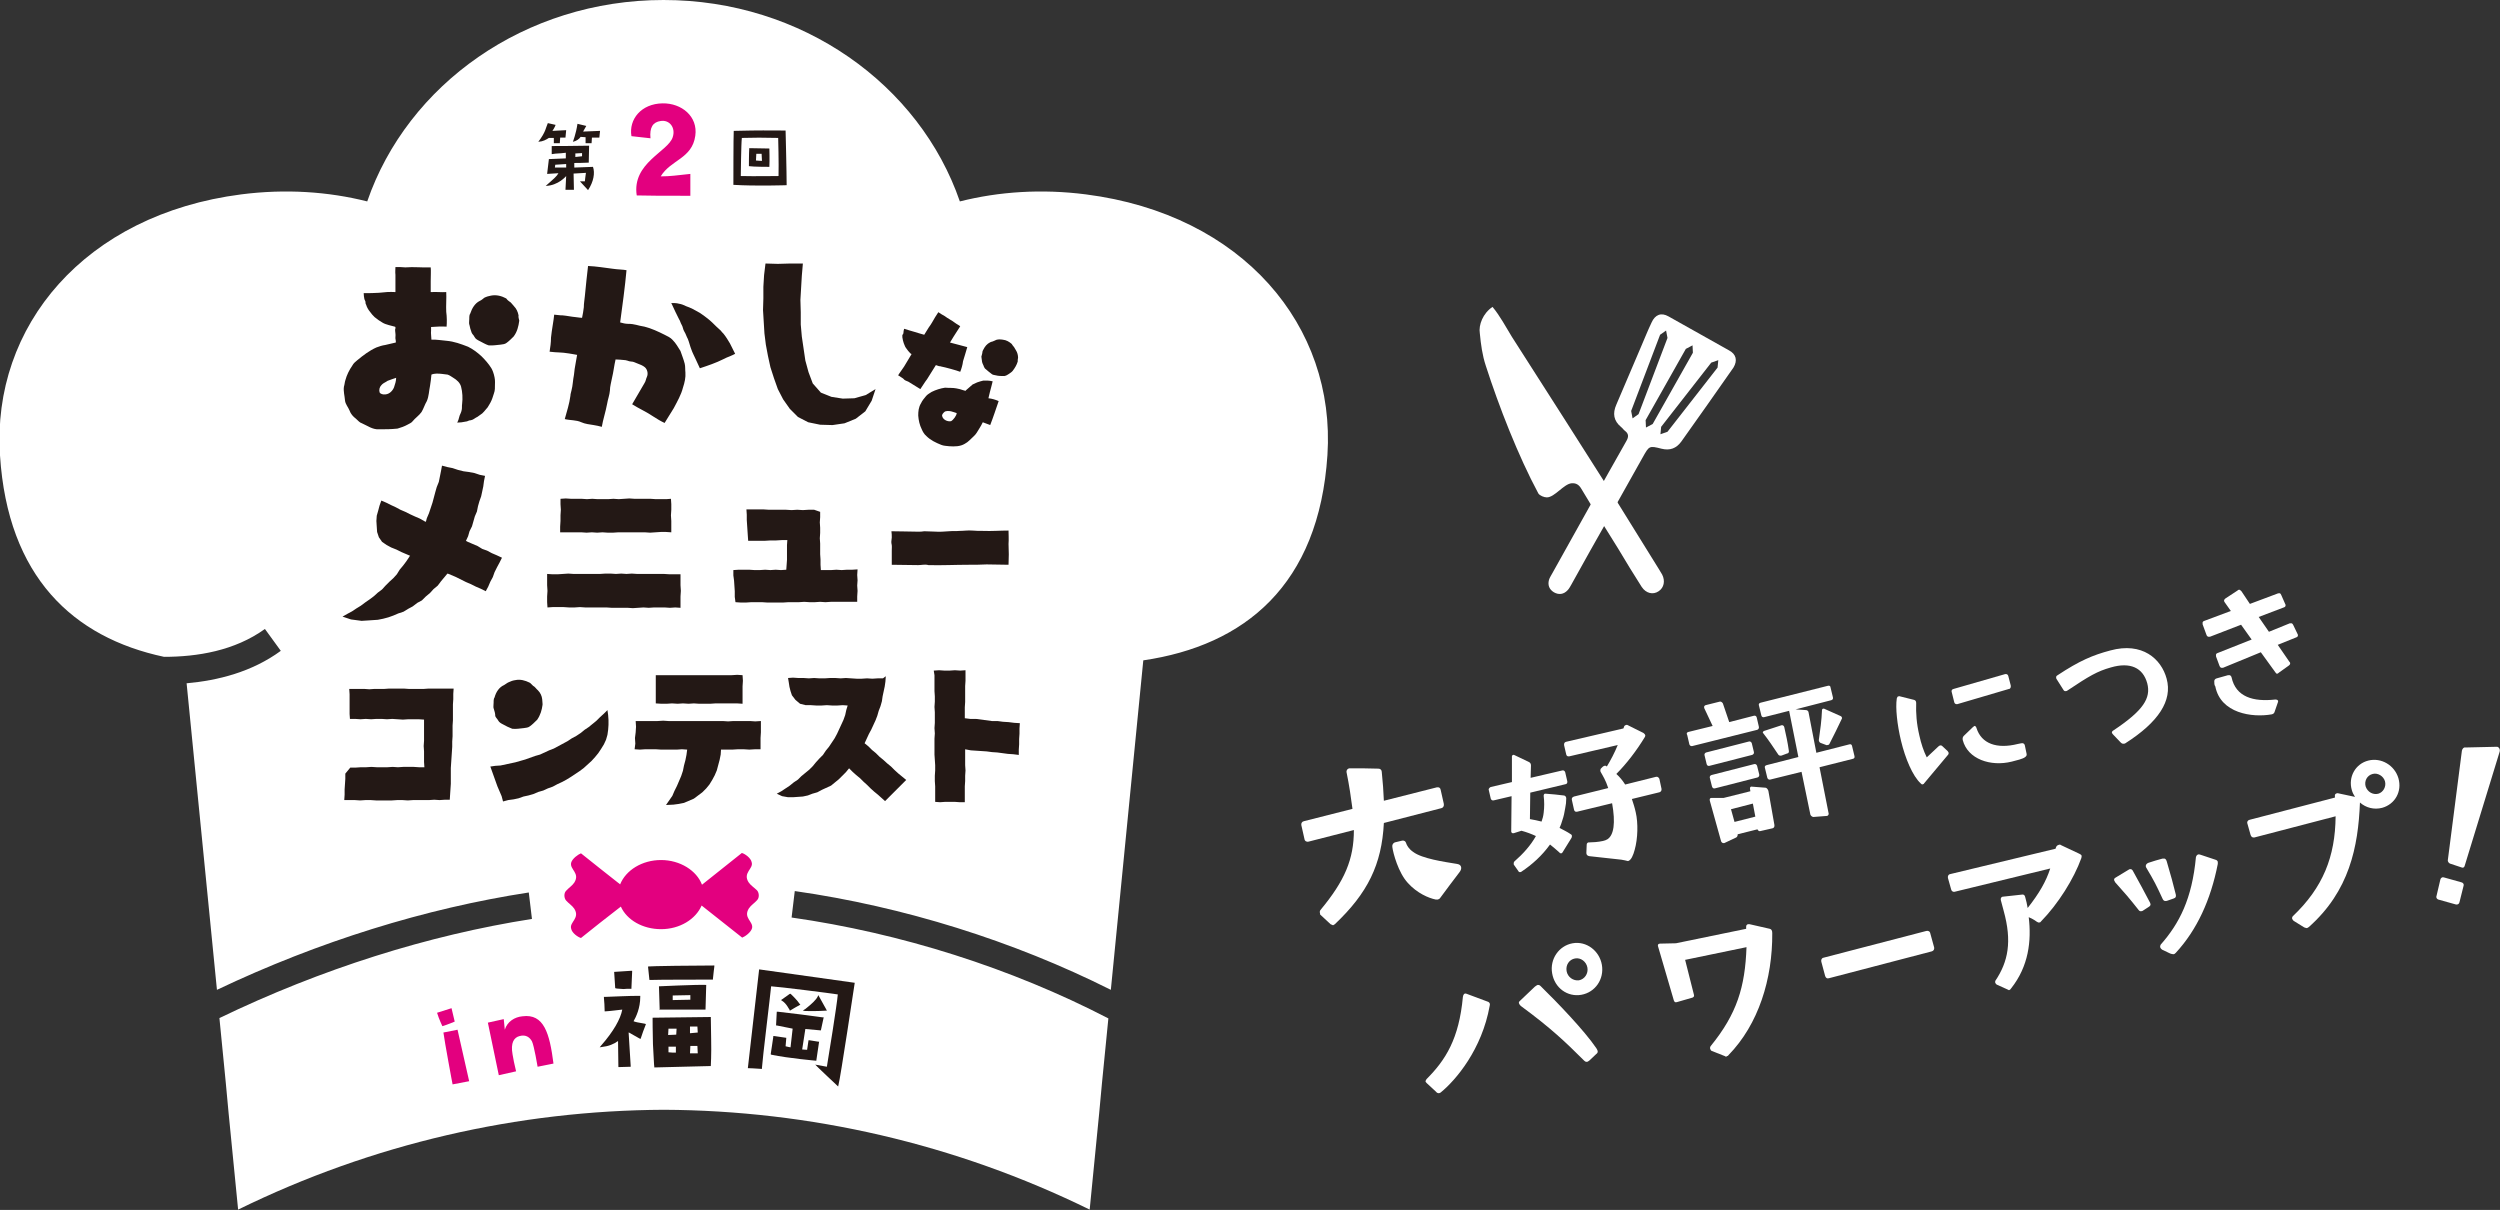 <?xml version="1.0" encoding="utf-8"?>
<!-- Generator: Adobe Illustrator 27.0.1, SVG Export Plug-In . SVG Version: 6.00 Build 0)  -->
<svg version="1.1" id="レイヤー_1" xmlns="http://www.w3.org/2000/svg" xmlns:xlink="http://www.w3.org/1999/xlink" x="0px"
	 y="0px" viewBox="0 0 708.7 343" style="enable-background:new 0 0 708.7 343;" xml:space="preserve">
<rect x="0" y="0" width="708.7" height="343" fill="#333333" stroke="none"/>
<style type="text/css">
	.st0{fill:#FFFFFF;}
	.st1{fill:#231815;}
	.st2{fill:#E3007F;}
</style>
<g>
	<path class="st0" d="M423.1,87c2.1,2.5,3.9,5.9,5.5,8.5c10.1,15.7,20.1,31.5,30.1,47.2c3.9,6.2,7.7,12.5,11.6,18.7
		c0.3,0.5,0.6,1,0.9,1.5c0.9,1.8,0.5,3.7-1,4.7c-1.6,1.1-3.6,0.6-4.8-1.2c-2.3-3.6-4.5-7.2-6.7-10.9c-3.5-5.6-7-11.2-10.4-16.9
		c-0.7-1.2-1.5-1.7-2.8-1.6c-2.2,0.2-4.8,4-7,4c-0.8,0-2-0.5-2.4-1.1c-5.7-10.6-11.2-24.7-14.9-36.2c-1-3-1.4-6.1-1.7-9.2
		C419.1,92.1,420.4,88.8,423.1,87z"/>
	<path class="st0" d="M490.1,99.3c-5.7-3.2-11.4-6.4-17.1-9.6c-2.1-1.2-3.8-0.5-4.8,1.7c-1.1,2.3-2,4.6-3,6.9
		c-2.3,5.5-4.7,10.9-7,16.4c-1.1,2.5-0.8,4.6,1.4,6.4c0.4,0.3,0.6,0.7,1,1c1.2,0.9,1.1,1.8,0.4,3c-7.1,12.5-14,25-21,37.5
		c-0.3,0.6-0.7,1.1-0.9,1.8c-0.4,1.5,0.1,2.7,1.4,3.5c1.4,0.8,2.8,0.6,3.9-0.6c0.4-0.4,0.7-1,1-1.5c3.5-6.3,7-12.6,10.6-18.9
		c3.2-5.8,6.5-11.5,9.7-17.3c1.8-3.2,1.8-3.3,5.3-2.4c2.4,0.6,4.2-0.1,5.6-2c5-7,9.9-14,14.8-21C492.6,102.2,492.2,100.4,490.1,99.3
		z M468.5,120.2l-1.9,1l-0.1-2.1l5.7-10.1l5.7-10.1l1.9-1l0.1,2.1l-5.7,10.1L468.5,120.2z M464.5,117.4l-1.7,1.2l-0.4-2.1l4.1-10.8
		l4.1-10.8l1.7-1.2l0.4,2.1l-4.1,10.8L464.5,117.4z M472.7,122.4l-2,0.7l0.2-2.1l7.1-9.1l7.1-9.1l2-0.7l-0.2,2.1l-7.1,9.1
		L472.7,122.4z"/>
</g>
<g>
	<path class="st0" d="M377.2,262l-2.8-2.6c-0.2-0.1-0.2-0.3-0.2-0.5c-0.1-0.3-0.1-0.6,0.1-0.9c6.9-8.3,9.5-14.4,9.5-22.7l-12.9,3.3
		c-0.4,0.1-1-0.1-1.1-0.7l-0.9-4c-0.1-0.5,0.2-1,0.7-1.1l13.8-3.5c-0.4-3.1-0.9-6.6-1.7-10.5c0-0.5,0.3-0.9,0.8-1
		c2.7,0,5.6,0,8.3,0.1c0.5,0,0.9,0.4,0.9,0.9c0.3,2.9,0.5,5.6,0.6,8.2l15-3.8c0.6-0.1,1,0.1,1.1,0.7l0.9,4c0.1,0.6-0.2,1.1-0.7,1.2
		l-16.3,4.2c-0.6,11.8-4.6,19.9-13.9,28.7c-0.2,0.1-0.3,0.2-0.5,0.3C377.7,262.2,377.4,262.1,377.2,262z M395.4,238.8l2.1-0.5
		c0.5-0.1,1,0.2,1.1,0.7c0.2,0.6,0.7,1.6,2,2.5c2.5,1.9,8.7,2.8,12.4,3.4c0.7,0.1,1.1,0.4,1.2,0.9c0.1,0.5-0.1,1-0.5,1.5
		c-2.1,2.7-3.6,4.8-5.4,7.2c-0.2,0.3-0.4,0.4-0.7,0.5c-0.2,0-0.4,0-0.6,0c-2-0.4-5.3-1.8-7.9-4.7c-2.7-2.9-4.2-8.5-4.4-10.2
		C394.6,239.5,394.9,239,395.4,238.8z"/>
	<path class="st0" d="M422.6,223.1l6-1.4l0-7.3c0-0.3,0.4-0.5,0.6-0.4l4.2,2c0.4,0.2,0.6,0.5,0.6,1l-0.1,3.5l9-2.1
		c0.4-0.1,0.7,0.2,0.8,0.5l0.6,2.6c0.1,0.4-0.2,0.8-0.5,0.8l-10,2.4l-0.1,7.5c1.1,0.2,2.2,0.4,3.3,0.7c0.3-0.8,0.5-1.6,0.6-2.5
		c0.2-1.6,0.2-3.2,0-4.8c0-0.4,0.2-0.7,0.6-0.6c1.7,0.1,3.4,0.3,5.1,0.5c0.4,0,0.7,0.4,0.7,0.8c0,1-0.1,1.9-0.3,2.8
		c-0.2,1.2-0.4,2.3-0.8,3.4c-0.2,0.8-0.5,1.5-0.8,2.2c1.1,0.6,2.2,1.1,3.2,1.8c0.2,0.1,0.3,0.3,0.3,0.4c0,0.2,0,0.4-0.1,0.6
		l-2.6,4.2c-0.1,0.1-0.2,0.2-0.3,0.2c-0.2,0-0.4,0-0.5-0.2c-0.9-0.8-1.8-1.6-2.7-2.3c-2.3,3.2-5.1,5.7-8.1,7.7
		c-0.1,0.1-0.2,0.1-0.2,0.1c-0.3,0.1-0.6,0-0.7-0.3l-1.2-1.7c-0.1-0.1-0.1-0.2-0.1-0.3c0-0.2,0-0.5,0.2-0.7c2.4-2.1,4.6-4.5,6.1-7.2
		c-1.3-0.6-2.6-1.1-4.1-1.5l-2.2,0.7l-0.1,0c-0.3,0.1-0.6-0.2-0.6-0.5l0.1-10l-5.1,1.2c-0.4,0.1-0.7-0.2-0.8-0.5l-0.6-2.6
		C422,223.6,422.3,223.2,422.6,223.1z M459.6,243.7l-9.1-1c-0.5-0.1-0.8-0.4-0.8-0.9l0.1-2.4c0-0.4,0.4-0.7,0.8-0.6
		c0.8,0,2.5-0.1,3.8-0.4c0.5-0.1,1-0.3,1.3-0.5c1.8-1.2,2.3-4.6,1.3-10.2l-9.9,2.4c-0.5,0.1-0.8-0.1-0.9-0.6l-0.6-2.7
		c-0.1-0.4,0-0.8,0.6-1l9.7-2.4c-0.7-2.2-1.6-3.6-2.1-4.5l-0.1-0.2c-0.1-0.4,0-0.8,0.3-1l0.3-0.3c0.2-0.2,0.3-0.2,0.5-0.3
		c0.3-0.1,0.5,0,0.7,0.2c1.1-1.8,2.2-3.9,3.1-6.1l-13.7,3.2c-0.5,0.1-0.8-0.1-0.9-0.5l-0.6-2.6c-0.1-0.5,0.1-0.9,0.5-1l16.3-3.8
		l0.2-0.5c0-0.3,0.6-0.6,0.9-0.5l4.6,2.3c0.3,0.2,0.4,0.4,0.5,0.6c0,0.2,0,0.3-0.1,0.5c-2.3,3.8-5.2,7.6-8.1,10.5
		c1,0.9,1.8,1.9,2.5,3l8.8-2.2c0.4-0.1,0.8,0.3,0.9,0.6l0.6,2.8c0.1,0.5-0.2,0.9-0.6,1l-7.8,1.9c0.4,1.2,0.8,2.4,1.1,3.8
		c0.7,3,0.6,7.4-0.3,10.6c-0.4,1.5-1,3-1.9,3.2C461,244,460.4,243.8,459.6,243.7z"/>
	<path class="st0" d="M478.6,207.5l6.9-1.7l-2.4-5.1l0-0.1c-0.1-0.3,0.1-0.6,0.4-0.7l4-1c0.4-0.1,0.7,0.2,0.9,0.5l1.8,5.3l7-1.8
		c0.4-0.1,0.7,0.1,0.8,0.5l0.6,2.6c0.1,0.4-0.1,0.8-0.5,0.9l-18.4,4.6c-0.4,0.1-0.7-0.2-0.8-0.5l-0.6-2.6
		C478,207.9,478.2,207.6,478.6,207.5z M483.7,213.3l12.1-3.1c0.4-0.1,0.7,0.2,0.8,0.5l0.6,2.5c0.1,0.4-0.2,0.7-0.5,0.8l-12.1,3.1
		c-0.4,0.1-0.7-0.1-0.8-0.5l-0.6-2.5C483.1,213.8,483.3,213.4,483.7,213.3z M485.2,219.7l12.1-3.1c0.4-0.1,0.7,0.2,0.8,0.5l0.6,2.4
		c0.1,0.4-0.1,0.8-0.5,0.9l-12.1,3.1c-0.4,0.1-0.7-0.2-0.8-0.6l-0.6-2.4C484.6,220.2,484.8,219.8,485.2,219.7z M485.1,226.2l3.5,0
		l7.6-1.9l-0.1-0.6c-0.1-0.4,0.1-0.8,0.5-0.7l3.9,0.3c0.3,0,0.7,0.5,0.8,0.9l1.7,9.6c0.1,0.5-0.1,0.9-0.5,1l-3.5,0.8
		c-0.3,0.1-0.6-0.1-0.8-0.5l-5.6,1.4c0,0.4-0.1,0.7-0.4,0.9l-3.4,1.6l-0.1,0c-0.3,0.1-0.7-0.2-0.8-0.5l-3.2-11.5
		C484.6,226.6,484.7,226.2,485.1,226.2z M491.7,233l5.9-1.5l-0.7-3.7l-6.2,1.6L491.7,233z M513.2,230.9l-2.5-12.1l-8.9,2.2
		c-0.4,0.1-0.7-0.2-0.8-0.5l-0.7-2.9c-0.1-0.3,0.1-0.6,0.5-0.7l9-2.3l-2.6-13l0-0.1l-7.1,1.8c-0.4,0.1-0.7-0.1-0.8-0.5l-0.7-2.9
		c-0.1-0.3,0.1-0.6,0.5-0.7l19.1-4.8c0.4-0.1,0.7,0.1,0.7,0.4l0.7,2.9c0.1,0.4-0.1,0.7-0.5,0.8l-10.1,2.6l3,0.2
		c0.3,0,0.7,0.3,0.7,0.7l2.2,11.4l9.4-2.4c0.4-0.1,0.6,0.1,0.7,0.4l0.7,2.9c0.1,0.4,0,0.7-0.4,0.8l-9.5,2.4l2.6,13.2
		c0,0.2-0.2,0.6-0.5,0.6l-3.9,0.3C513.6,231.5,513.3,231.2,513.2,230.9z M500.1,207.2l4.9-1.6c0.3-0.1,0.7,0.1,0.8,0.5
		c0.5,2.2,1,4.5,1.3,6.7c0.1,0.4-0.1,0.8-0.5,0.8l-1.6,0.6l-0.1,0c-0.3,0.1-0.7-0.1-0.8-0.3c-1.4-2.1-2.8-4.2-4.3-6.1
		c0-0.1-0.1-0.1-0.1-0.1C499.7,207.6,499.8,207.3,500.1,207.2z M516.5,201.3c0-0.3,0.3-0.5,0.6-0.4c1.6,0.7,3.1,1.4,4.7,2.1
		c0.3,0.1,0.5,0.6,0.3,0.8c-1.1,2.4-2.3,4.7-3.5,7.1c-0.1,0.2-0.3,0.3-0.5,0.3c-0.2,0-0.3,0.1-0.4,0l-1.6-0.6
		c-0.3-0.1-0.5-0.5-0.5-0.8C516,207,516.4,204.1,516.5,201.3z"/>
	<path class="st0" d="M544.5,222.1c-2.3-2.1-4.4-7.1-5.6-12.1c-1.1-4.6-1.6-9.3-1.2-12c0.1-0.3,0.2-0.6,0.5-0.6c0.1,0,0.2-0.1,0.4,0
		l4,1c0.4,0.1,0.6,0.4,0.6,0.9c-0.1,2.9,0.1,5.8,0.9,9.2c0.5,2.3,1.2,4.4,2.1,6.2l3.3-3.1c0.2-0.2,0.3-0.2,0.5-0.3
		c0.2,0,0.4,0,0.6,0.2l1.5,1.4c0.1,0.1,0.2,0.3,0.3,0.5c0,0.2,0,0.4-0.2,0.6l-6.7,8c-0.1,0.2-0.2,0.3-0.4,0.3
		C544.9,222.5,544.7,222.3,544.5,222.1z M553.8,195.3l14.6-4.2c0.4-0.1,0.8,0.1,0.9,0.5l0.7,2.7c0.1,0.5-0.1,1-0.5,1l-14.6,4.3
		c-0.4,0.1-0.8-0.1-0.9-0.5l-0.7-2.8C553.1,195.8,553.3,195.4,553.8,195.3z M556.7,208.6l2.6-2.5c0.1-0.1,0.3-0.2,0.4-0.3
		c0.2-0.1,0.5,0.2,0.6,0.6c1.4,4.4,5.7,6,11.7,4.5l1-0.2c0.5-0.1,0.9,0.1,1,0.6l0.5,2.4c0.1,0.4-0.1,0.7-0.4,0.9
		c-0.5,0.5-2.6,1-3.8,1.3c-6,1.5-12.5-0.7-13.9-6.1C556.3,209.3,556.4,208.9,556.7,208.6z"/>
	<path class="st0" d="M601.2,210.5l-2.2-2.3c-0.1-0.1-0.2-0.3-0.3-0.4c-0.1-0.3,0.1-0.6,0.5-0.8c8.4-5.6,10.6-9.1,9.5-13.3
		c-1.2-4.4-4.8-6.1-10.3-4.5c-3.9,1.1-6.1,2.4-12.4,6.6c-0.1,0.1-0.2,0.1-0.3,0.1c-0.3,0.1-0.6,0-0.8-0.4l-1.9-3
		c-0.1-0.1-0.1-0.2-0.1-0.3c-0.1-0.3,0-0.6,0.4-0.8c6.2-4.1,10-5.7,14.9-7c9.1-2.5,14.5,2.4,16,8c1.7,6.2-2.3,12.3-11.7,18.3
		c-0.1,0.1-0.2,0.1-0.3,0.1C601.8,210.9,601.5,210.8,601.2,210.5z"/>
	<path class="st0" d="M645.1,190.7l-4.2-5.8l-10.7,4.4l-0.2,0c-0.4,0.1-0.6-0.1-0.8-0.5l-1-2.7l0-0.2c-0.1-0.4,0.1-0.7,0.5-0.8
		l9.6-3.8l-3-4.2l-8.8,3.4l-0.1,0c-0.4,0.1-0.8-0.1-0.9-0.5l-1.1-3l0-0.2c-0.1-0.4,0.1-0.7,0.5-0.8l7.5-2.8l-1.7-2.4
		c-0.1-0.1-0.2-0.3-0.2-0.4c-0.1-0.3,0.1-0.5,0.3-0.7l3.5-2.3c0.1-0.1,0.2-0.2,0.3-0.2c0.3-0.1,0.5,0.1,0.8,0.4l2.4,3.6l8-3l0.1,0
		c0.4-0.1,0.6,0,0.8,0.5l1.1,2.5c0,0.1,0.1,0.1,0.1,0.2c0.1,0.4-0.1,0.7-0.5,0.8l-7.1,2.7l2.9,4.2l5.9-2.4l0.2,0
		c0.4-0.1,0.6,0.1,0.8,0.5l1.2,2.5c0,0.1,0.1,0.1,0.1,0.2c0.1,0.4-0.1,0.7-0.5,0.8l-5.2,2.1l3.3,4.8c0.1,0.1,0.2,0.2,0.2,0.3
		c0.1,0.3-0.1,0.6-0.4,0.8l-2.8,2c-0.1,0.1-0.2,0.2-0.3,0.2C645.6,191.1,645.3,191,645.1,190.7z M627.7,193.1c0-0.4,0.3-0.7,0.7-0.8
		l3.2-0.9l0.1,0c0.5-0.1,0.8,0.2,0.9,0.6c1.2,5.6,6.2,7,12.4,6.3c0.4,0,0.7,0.1,0.8,0.4c0,0.2,0,0.3-0.1,0.5l-0.9,2.6
		c-0.1,0.4-0.4,0.6-0.8,0.7c-5.6,1-14.5-0.3-16-7.9C627.7,194.2,627.7,193.7,627.7,193.1z"/>
	<path class="st0" d="M407.1,309.5l-2.7-2.5c-0.2-0.2-0.2-0.3-0.3-0.4c0-0.2,0.1-0.4,0.3-0.7c5.4-5.4,9.2-11.4,10.3-23.3
		c0.1-0.7,0.4-1.1,1-0.9l5.9,2.2c0.5,0.1,0.9,0.5,0.7,1.2c-2.2,12.4-9.6,21.1-13.9,24.6c-0.2,0.1-0.3,0.2-0.5,0.2
		C407.6,309.9,407.3,309.8,407.1,309.5z M430.9,283.7l4.2-4c0.3-0.2,0.5-0.4,0.8-0.5c0.2,0,0.5,0,0.8,0.3
		c4.8,4.7,12.4,12.6,15.8,17.6c0.2,0.3,0.3,0.5,0.4,0.8c0.1,0.4-0.1,0.7-0.4,0.9l-1.9,1.8c-0.3,0.2-0.5,0.4-0.7,0.4
		c-0.4,0.1-0.7-0.2-1.1-0.6c-4.9-4.9-9.2-9-17.5-15.1c-0.4-0.3-0.6-0.6-0.7-0.9C430.5,284.3,430.6,283.9,430.9,283.7z M445.8,267.4
		c3.9-0.7,7.6,2.1,8.3,6.1c0.7,4.1-1.9,7.8-5.8,8.5c-3.9,0.7-7.6-1.9-8.3-6.1C439.3,271.9,441.9,268.1,445.8,267.4z M447.6,277.9
		c1.6-0.3,2.7-1.9,2.4-3.6c-0.3-1.7-1.9-2.9-3.5-2.6c-1.7,0.3-2.7,1.9-2.4,3.6C444.4,277,446,278.1,447.6,277.9z"/>
	<path class="st0" d="M489,299.4l-3.8-1.5c-0.2-0.1-0.3-0.3-0.4-0.6c-0.1-0.2,0-0.5,0.1-0.7c7.5-9.2,9.8-16.8,10.2-28.1l-17.4,3.6
		l2.5,9.9c0.1,0.4,0,0.6-0.4,0.8l-4.5,1.3l-0.2,0c-0.3,0.1-0.4-0.1-0.6-0.5c-1.7-5.9-2.9-10-4.5-15.4c-0.1-0.4,0.1-0.7,0.6-0.7
		l4.5-0.1l19.9-4.1l0-0.6c0-0.4,0.2-0.6,0.5-0.7c0.1,0,0.3,0,0.5,0l5.7,1.3c0.4,0.1,0.7,0.4,0.7,1.2c0.1,13-3.9,25.9-12.4,34.6
		c-0.1,0.2-0.3,0.3-0.5,0.3C489.5,299.6,489.2,299.6,489,299.4z"/>
	<path class="st0" d="M517.4,276.7l-1.1-4.1c-0.1-0.5,0.1-1,0.6-1.1l29.2-7.6c0.5-0.1,1,0.1,1.1,0.7l1.1,4c0.1,0.5-0.2,1-0.7,1.1
		l-29.1,7.6C517.9,277.5,517.6,277.2,517.4,276.7z"/>
	<path class="st0" d="M569.1,280.5l-3.1-1.4c-0.1-0.1-0.3-0.3-0.4-0.5c0-0.2,0-0.4,0-0.5c3.7-5.5,4.8-11.2,2.4-19.9
		c-0.3-1-0.5-2-0.8-3c-0.1-0.4,0-0.9,0.5-1l5.5-0.6c0.6-0.1,0.8,0.3,0.9,0.7c0.3,1,0.5,2,0.7,3.1c3.3-4.2,5.2-7.5,6.4-11.2
		l-27.1,6.6c-0.5,0.1-0.9-0.2-1-0.7l-0.9-3.2c-0.1-0.5,0.1-1,0.6-1.1l29.9-7.2l0.1-0.3c0.1-0.4,0.4-0.7,0.8-0.8
		c0.2-0.1,0.5-0.1,0.7,0.1l5.1,2.4c0.4,0.2,0.6,0.3,0.7,0.6c0,0.2,0,0.4-0.1,0.7c-2.1,5.8-6.5,12.9-11.5,18
		c-0.1,0.2-0.3,0.2-0.4,0.2c-0.2,0.1-0.5-0.1-0.7-0.2c-0.8-0.6-1.6-1-2.3-1.3c0.8,6.7,0,13.9-5,20.2c-0.2,0.3-0.3,0.4-0.6,0.5
		C569.5,280.7,569.3,280.6,569.1,280.5z"/>
	<path class="st0" d="M599.7,248.8l3.8-2.3c0.1-0.1,0.2-0.1,0.3-0.1c0.3-0.1,0.7,0.1,0.9,0.6c1,1.8,3.9,7.1,4.8,8.9
		c0,0.1,0.1,0.2,0.1,0.3c0.1,0.3,0,0.6-0.5,0.9l-1.7,1.1c-0.1,0.1-0.3,0.1-0.4,0.1c-0.3,0.1-0.6-0.1-0.8-0.4
		c-2.6-3.3-3.9-4.8-6.6-7.8c-0.1-0.2-0.2-0.4-0.3-0.6C599.3,249.3,599.3,249,599.7,248.8z M615.2,270.3l-2.3-1.1
		c-0.3-0.2-0.4-0.4-0.5-0.6c-0.1-0.3,0-0.6,0.1-0.8c5.3-6,8.9-13,10-24.8c0.1-0.4,0.3-0.7,0.7-0.8c0.2,0,0.3,0,0.6,0.1l4.2,1.4
		c0.4,0.1,0.6,0.3,0.7,0.6c0,0.2,0,0.3,0,0.6c-2,10.2-5.9,18.7-11.9,25.2c-0.2,0.2-0.4,0.4-0.7,0.4
		C615.8,270.5,615.5,270.4,615.2,270.3z M609,244.6c1.6-0.5,2.4-0.8,4-1.2l0.2,0c0.5-0.1,0.8,0.1,1,0.7c1.2,4.1,1.9,6.6,2.6,9.5
		c0.1,0.6,0,0.9-0.6,1.1l-2,0.7l-0.1,0c-0.5,0.1-0.8-0.1-1-0.5c-1.9-4.1-2.4-5.1-4.6-8.8c-0.1-0.2-0.2-0.3-0.2-0.4
		C608.2,245.2,608.5,244.8,609,244.6z"/>
	<path class="st0" d="M653.2,262.9l-2.9-1.8c-0.2-0.1-0.4-0.4-0.5-0.6c-0.1-0.3,0-0.6,0.2-0.8c8.5-8.1,12-16.8,12.1-28.3l-23,6
		c-0.5,0.1-0.9-0.1-1.1-0.7l-0.9-3.2c-0.2-0.5,0.1-1,0.6-1.1l24.2-6.3l0-0.4c-0.1-0.5,0.2-0.7,0.5-0.8c0.1,0,0.3-0.1,0.5,0l4.7,1
		c-0.4-0.6-0.7-1.2-0.9-1.9c-1.1-3.7,1-7.5,4.7-8.4c3.6-0.9,7.4,1.3,8.5,5c1.1,3.8-1,7.4-4.6,8.4c-2.3,0.6-4.6,0-6.3-1.5
		c-0.5,12.6-3,25.1-14.5,35.3c-0.2,0.1-0.4,0.3-0.6,0.3C653.8,263.1,653.5,263,653.2,262.9z M674.2,225c1.4-0.4,2.3-2,1.9-3.5
		c-0.4-1.5-2.1-2.5-3.5-2.1c-1.6,0.4-2.4,2-2,3.5C671.1,224.5,672.7,225.4,674.2,225z"/>
	<path class="st0" d="M692.7,248.7l5,1.4c0.5,0.1,0.8,0.5,0.7,0.9l-1.2,4.8c-0.1,0.5-0.6,0.7-1,0.6l-5-1.4c-0.3-0.1-0.7-0.5-0.5-1
		l1.1-4.7C691.9,248.9,692.3,248.6,692.7,248.7z M693.9,243.9l4-31.1c0.1-0.5,0.5-1,0.9-0.9l8.8-0.2c0.1,0,0.2,0,0.3,0
		c0.5,0.1,0.9,0.7,0.7,1.4l-9.9,32.3c-0.1,0.5-0.5,0.7-0.9,0.5l-3.3-1.1C694.1,244.6,693.9,244.2,693.9,243.9z"/>
</g>
<g>
	<path class="st0" d="M307.8,55.1c-12.5-1.6-24.6-0.8-35.7,2c-11.4-33.1-44.7-57.1-84-57.1s-72.6,24-84,57.1
		c-11.1-2.8-23.2-3.6-35.7-2C24.1,60.8-2.4,92.4,0,129.1c2.2,34.4,20.7,51.6,46.5,57.1c9.4,0,20-1.7,28.6-7.9l4.5,6.2
		c-8.2,6-17.8,8.4-26.7,9.2l8.6,86.9c28.8-13.7,59.1-23.1,88.4-27.6l0.9,7.5c-29.4,4.6-59.8,14.2-88.6,28.1l1.8,18.3l0.8,8.6
		l2.7,27.4c38.1-18.7,79.3-28.1,120.7-28.3c41.3,0.2,82.6,9.6,120.7,28.3l2.7-27.4l0.8-8.6l1.8-18.2c-27.6-14.3-58.9-24.2-89.8-28.6
		l0.9-7.5c30.8,4.4,61.9,14.1,89.6,28l9.2-93.4c28.7-4.2,49.8-21.3,52.2-58.2C378.7,92.4,352.3,60.8,307.8,55.1z"/>
	<g>
		<path class="st1" d="M152.6,40.2c2.2-2.9,2.1-4,2.7-5.3l2.2,0.5c0,0-0.2,0.7-0.9,1.7l3.9-0.2l-0.2,2.1h-1.5l-0.1,1.6l-1.7,0l0-1.5
			l-1.4,0C154.8,39.6,154,40.1,152.6,40.2z M166.7,53.9l-2.3-2.5c0,0,0.9,0,1.4,0c0,0,0.2-1.9,0.3-2.4c0,0-3.2,0.2-3.5,0.2l0.1,4.6
			l-2.4,0l0.2-3.9c0,0-2.2,2.7-5.8,2.8c2.5-2.2,3.2-2.8,3.6-3.6l-3.2,0.2l0.5-4.2l4.8-0.2l0-1.6c-2.3,0.3-2.2,0.1-4,0.4l0-2.3
			c0,0,7,0,10.6-0.1l-0.1,4.8c-2.6,0.1-2.7,0.1-4.1,0.1l0,1.3l5.3-0.2C168.7,49,168.3,51.5,166.7,53.9z M160.5,46.5l-3.1,0.2
			l-0.1,0.8c1.7,0,3.2,0,3.2,0L160.5,46.5z M169.9,39l-2.1,0l-0.1,1.6l-1.7,0v-1.7l-1.4-0.1c-0.4,0.6-1.2,1.2-2.2,1.4
			c0,0,0.9-2.3,1.3-5.1l2.5,0.6c-0.5,0.8-0.7,1.3-0.9,1.6l4.8-0.2L169.9,39z M163.1,44.5c1-0.1,1.9-0.2,1.9-0.2v-0.9l-1.9,0.1
			L163.1,44.5z"/>
		<path class="st2" d="M179,38.6c-0.8-4.8,2.8-9.2,8.8-9.3c5.4-0.1,10.1,3.7,9.3,9.2c-0.9,6.5-7,6.8-9.8,11.5c2.7,0,4.6-0.3,8.4-0.7
			v6.2c-11,0-8.3,0-15.2-0.1c-1.4-9.2,8.9-12.4,10.2-16.5c0.9-2.7-0.9-5-3.4-4.6c-2.2,0.3-3.2,1.8-2.9,4.9L179,38.6z"/>
		<path class="st1" d="M222.7,37c0,0,0.3,11.9,0.3,15.5c0,0-8.6,0.3-15.1-0.1c0,0,0-14.1,0.1-15.3C216.7,36.9,216.6,37,222.7,37z
			 M220.6,39.1c-4.9-0.1-6.2-0.1-10.3,0c-0.2,1.5-0.3,10.8-0.3,10.8c3.5,0.1,10.7,0,10.7,0C220.8,46.4,220.6,39.1,220.6,39.1z
			 M218.1,42.1c0,0,0.1,3.4,0,5.2c0,0-4.7,0-5.8-0.2c0,0,0-3.7,0.1-5.1L218.1,42.1z M216,45.6l-0.1-2h-1.5c0,0.2-0.1,1.9-0.1,1.9
			C214.9,45.6,216,45.6,216,45.6z"/>
	</g>
	<g>
		<g>
			<g>
				<path class="st1" d="M155.2,172.2l-0.1-1.5l0-1.6l0.1-1.6l-0.1-1.6l0-1.6l0-1.6l1.5,0.1l1.5,0l1.5-0.1l1.5-0.1l1.5,0.1l1.5,0
					l1.5,0l1.5,0l1.5,0l1.5,0l1.5-0.1l1.5,0l1.5,0.1l1.5-0.1l1.5,0.1l1.5-0.1l1.5,0.1l1.5,0l1.5,0l1.5,0l1.6,0l1.5,0l1.6,0.1l1.6,0
					l1.5,0l0,1.5l0,1.6l0.1,1.6l-0.1,1.6l0,1.6l0,1.6l-1.5-0.1l-1.5,0.1l-1.5-0.1l-1.5,0l-1.5,0l-1.5,0.1l-1.5-0.1l-1.5,0.1
					l-1.5,0.1l-1.5-0.1l-1.5,0l-1.5,0l-1.5,0l-1.5-0.1l-1.5,0l-1.5,0l-1.5,0l-1.5,0l-1.5-0.1l-1.5,0.1l-1.6,0l-1.5-0.1l-1.6,0
					l-1.6,0L155.2,172.2z M190.2,141.4l0.1,1.5l0,1.6l-0.1,1.6l0.1,1.6l0,1.6l0,1.6l-1.5-0.1l-1.5,0l-1.5,0.1l-1.5,0.1l-1.5-0.1
					l-1.5,0l-1.5,0l-1.5,0l-1.5,0l-1.5,0l-1.5,0.1l-1.5,0l-1.5-0.1l-1.5,0.1l-1.5-0.1l-1.5,0.1l-1.5-0.1l-1.5,0l-1.5,0l-1.5,0
					l-1.5,0l0-1.6l0.1-1.6l0-1.6l0.1-1.6l-0.1-1.6l0-1.5l1.5-0.1l1.5,0.1l1.5,0l1.5,0l1.5,0.1l1.5-0.1l1.5,0.1l1.5,0l1.5,0l1.5-0.1
					l1.5,0.1l1.5-0.1l1.5-0.1l1.5,0.1l1.5,0l1.5,0l1.5,0l1.5,0.1l1.5,0l1.5,0L190.2,141.4z"/>
			</g>
			<g>
				<path class="st1" d="M232.5,145.1l0,1.5l-0.1,1.5l0.1,1.5l0,1.5l-0.1,1.5l0.1,1.5l0,1.5l0,1.5l0.1,1.5l0,1.5l0.1,1.5l1.4,0
					l1.5,0l1.5-0.1l1.5,0.1l1.5-0.1l1.5,0l1.5-0.1l-0.1,1.6l0.1,1.5l-0.1,1.5l0.1,1.5l-0.1,1.6l0,1.5l-1.5,0l-1.5,0l-1.5,0l-1.5,0
					l-1.5,0l-1.5,0.1l-1.5-0.1l-1.5,0.1l-1.5,0l-1.5-0.1l-1.5,0.1l-1.5,0l-1.5,0l-1.5,0.1l-1.5,0l-1.5,0l-1.5,0l-1.5-0.1l-1.5,0
					l-1.5,0l-1.5,0.1l-1.5,0l-1.5-0.1l-0.2-1.5l0-1.6l-0.1-1.5l-0.1-1.5l-0.2-1.5l0-1.5l1.5-0.1l1.5,0l1.5,0l1.5,0.1l1.5,0l1.5-0.1
					l1.5,0.1l1.5-0.1l1.5,0.1l1.5-0.1l0.1-1.4l0.1-1.4l0-1.4l0-1.4l0-1.4l0.1-1.4l-1.6,0l-1.6,0.1l-1.6,0l-1.6,0.1l-1.6,0l-1.6,0
					l-1.5,0l-0.1-1.4l-0.1-1.5l-0.1-1.5l-0.1-1.5l0-1.5l-0.1-1.5l1.6,0l1.6,0l1.6,0l1.6,0.1l1.6,0l1.6,0l1.6,0l1.6,0.1l1.6-0.1
					l1.6,0.1l1.6-0.1l1.6,0L232.5,145.1z"/>
			</g>
			<g>
				<g>
					<g>
						<polygon class="st1" points="98,175.1 97.1,174.8 98.5,174 99.8,173.3 101,172.5 102.3,171.7 103.5,170.8 104.8,169.9 
							106,169 107.1,168 108.3,167.1 109.3,166 110.4,164.9 111.5,163.9 112.5,162.8 113.3,161.5 114.3,160.3 115.2,159.1 
							116,157.9 116.8,156.6 117.5,155.3 118.2,154 118.8,152.6 119.5,151.2 120.1,149.9 120.6,148.4 121,146.9 121.6,145.5 
							122.1,144 122.6,142.5 123,141 123.4,139.5 123.8,138.1 124.4,136.6 124.7,135.1 125,133.6 125.3,132 126.8,132.4 
							128.3,132.7 129.8,133.2 131.4,133.6 132.9,133.8 134.5,134.1 136,134.6 137.5,134.9 137.2,136.4 137,137.9 136.7,139.3 
							136.4,140.7 135.9,142.1 135.5,143.5 135.2,145 134.6,146.4 134.2,147.8 133.8,149.2 133.1,150.6 132.7,152 132.1,153.3 
							131.4,154.6 130.9,156 130.1,157.3 129.4,158.6 128.7,159.9 127.8,161.1 127,162.4 126,163.6 125,164.8 124.1,166 122.9,167 
							121.9,168.1 120.7,169.1 119.6,170.2 118.3,170.9 117,171.9 115.7,172.6 114.4,173.4 112.9,173.9 111.5,174.5 110.1,175 
							108.6,175.4 107.1,175.7 105.6,175.8 104.1,175.9 102.5,176 101,175.8 99.5,175.6 						"/>
					</g>
				</g>
			</g>
			<g>
				<g>
					<g>
						<polygon class="st1" points="137.7,167.6 136.3,166.9 134.9,166.3 133.5,165.6 132.1,165 130.7,164.3 129.3,163.6 127.9,163 
							126.4,162.4 125.1,161.7 123.6,161.1 122.2,160.4 120.8,159.8 119.4,159 118,158.5 116.6,157.7 115.2,157.1 113.8,156.5 
							112.4,155.8 110.9,155.2 109.6,154.5 108.3,153.6 107.4,152.3 106.9,150.8 106.8,149.3 106.7,147.7 106.8,146.2 107.2,144.8 
							107.6,143.3 108.1,141.9 109.5,142.5 110.9,143.2 112.2,143.8 113.5,144.5 114.9,145.1 116.3,145.8 117.6,146.4 119,147 
							120.4,147.8 121.7,148.3 123.1,149 124.5,149.7 125.8,150.4 127.2,151 128.5,151.6 129.9,152.3 131.3,152.9 132.6,153.6 
							134,154.2 135.4,154.8 136.7,155.6 138.1,156.1 139.4,156.8 140.8,157.4 142.3,158.1 141.6,159.5 140.9,160.8 140.2,162.2 
							139.7,163.6 139,164.9 138.4,166.3 						"/>
					</g>
				</g>
			</g>
			<g>
				<path class="st1" d="M285.9,154.2c0.1,2,0.1,3.9,0,5.9c-2.1,0-4.2-0.1-6.2-0.1c-1.7,0.1-3.5,0.1-5.1,0.1
					c-3.8,0-7.6,0.2-11.4,0.1c-1-0.3-1.9,0-2.9,0c-1.5,0-6-0.1-7.5-0.1c0-1.3,0-2.6,0-4c0-0.7,0.1-1.4-0.1-2.1
					c-0.1-0.5,0.1-1.1,0.1-1.6c0-0.6,0-1.2-0.1-1.8c1.9,0,5.1,0.1,6.3,0.1c1,0,1.9,0.1,3-0.1c1,0,2,0.1,3,0.1c1.3,0.1,2.7,0,4-0.1
					c1-0.1,2,0,3-0.1c1.2,0,2.4-0.2,3.6-0.1c1,0.1,2.1,0.1,3.1,0.1c2.4,0.1,4.8-0.1,7.2-0.1C285.9,151.2,286,153,285.9,154.2z"/>
			</g>
		</g>
		<g>
			<path class="st1" d="M99.3,217.6L99.3,217.6l1.5,0l1.5-0.1l1.5,0l1.5-0.1l1.5,0.1l1.5,0l1.5,0l1.5-0.1l1.5,0.1l1.5-0.1l1.5,0
				l1.5,0l1.5,0.1l1.5,0l-0.1-1.5l0-1.5l0-1.5l-0.1-1.5l0.1-1.5l0-1.5l0-1.5l0-1.5l0-1.5l-1.5-0.1l-1.5,0l-1.5,0l-1.5,0.1l-1.5-0.1
				l-1.5-0.1l-1.5,0.1l-1.5-0.1l-1.5,0l-1.5,0.1l-1.5-0.1l-1.5,0.1l-1.5-0.1l-1.5,0l-0.1-1.4l0-1.4l0-1.4l0-1.4l0-1.4l-0.1-1.5
				l1.5,0l1.4,0l1.4,0l1.4,0.1l1.4-0.1l1.4,0l1.4,0l1.4-0.1l1.4,0l1.4,0l1.4,0l1.4,0.1l1.4,0l1.4,0l1.4,0l1.4-0.1l1.4,0l1.4,0l1.4,0
				l1.4,0l1.5,0l-0.1,1.5l0,1.5l-0.1,1.5l0,1.5l0,1.5l0,1.5l-0.1,1.5l0,1.5l0,1.5l-0.1,1.5l0,1.5l-0.1,1.5l-0.1,1.5l-0.1,1.5
				l-0.1,1.5l0,1.5l0,1.5l0,1.5l-0.1,1.5l-0.1,1.5l-0.1,1.5l-1.4,0l-1.5,0.1l-1.5-0.1l-1.5,0.1l-1.5,0l-1.5,0l-1.5,0l-1.5,0.1
				l-1.5-0.1l-1.5,0l-1.5,0.1l-1.5,0l-1.5,0l-1.5,0l-1.5-0.1l-1.5,0l-1.5,0.1l-1.5-0.1l-1.5,0l-1.5,0l0.1-1.5l0-1.5l0.1-1.5l0.1-1.5
				l0-1.5L99.3,217.6z"/>
		</g>
		<g>
			<path class="st1" d="M172.2,208.3l-0.4,1.4l-0.6,1.3l-0.8,1.3l-0.8,1.2l-0.9,1.1l-1,1.1l-1.1,1l-1.1,1l-1.2,0.9l-1.2,0.8
				l-1.2,0.8l-1.3,0.8l-1.3,0.7l-1.3,0.6l-1.3,0.7l-1.4,0.5l-1.3,0.6l-1.4,0.4l-1.4,0.6l-1.4,0.4l-1.4,0.3l-1.4,0.5l-1.4,0.3
				l-1.5,0.2l-1.5,0.4l-0.4-1.5l-0.6-1.4l-0.6-1.4l-0.5-1.4l-0.5-1.4l-0.5-1.4l-0.5-1.4l1.4-0.2l1.5-0.1l1.4-0.3l1.4-0.3l1.4-0.3
				l1.4-0.4l1.4-0.4l1.4-0.5l1.4-0.5l1.4-0.4l1.3-0.6l1.3-0.6l1.3-0.5l1.3-0.7l1.3-0.7l1.3-0.7l1.2-0.8l1.3-0.7l1.2-0.8l1.1-0.9
				l1.2-0.8l1.1-0.9l1.1-0.9l1-1l1.1-1l1-1l0.2,1.4l0.1,1.4l0,1.4l-0.1,1.4L172.2,208.3z"/>
		</g>
		<g>
			<polygon class="st1" points="215.7,204.4 215.7,206 215.7,207.6 215.6,209.2 215.6,210.8 215.6,212.4 214.1,212.4 212.4,212.5 
				210.8,212.4 209.2,212.4 207.6,212.5 206,212.5 204.4,212.5 204.4,212.4 204.3,213.9 204,215.4 203.6,216.9 203.2,218.4 
				202.6,219.8 201.9,221.1 201.1,222.4 200.2,223.5 199.1,224.6 197.9,225.5 196.7,226.4 195.3,227 193.9,227.6 192.4,227.9 
				190.9,228.1 188.8,228.2 189.7,226.9 190.6,225.6 191.2,224.2 191.9,222.8 192.5,221.4 193.1,220 193.6,218.5 193.9,217 
				194.3,215.5 194.6,214 194.8,212.5 193.3,212.4 191.9,212.5 190.4,212.5 188.9,212.5 187.4,212.5 185.9,212.4 184.4,212.4 
				182.9,212.4 181.4,212.5 179.9,212.4 180.1,210.8 180,209.2 180.2,207.6 180.3,206 180.2,204.4 181.8,204.4 183.4,204.4 
				184.9,204.4 186.4,204.4 188,204.3 189.5,204.4 191,204.4 192.6,204.4 194.1,204.4 195.6,204.4 197.2,204.4 198.7,204.4 
				200.3,204.4 201.8,204.4 203.3,204.4 204.9,204.4 206.4,204.5 207.9,204.4 209.5,204.4 211,204.4 212.6,204.4 214.1,204.5 			"/>
		</g>
		<g>
			<polygon class="st1" points="210.5,191.4 210.6,193 210.5,194.6 210.5,196.2 210.5,197.8 210.5,199.5 209,199.4 207.4,199.4 
				205.9,199.4 204.4,199.4 202.8,199.4 201.3,199.5 199.8,199.5 198.2,199.5 196.7,199.4 195.2,199.5 193.6,199.4 192.1,199.5 
				190.5,199.4 189,199.5 187.5,199.5 185.9,199.4 185.9,197.8 185.9,196.2 185.9,194.6 185.9,193 185.9,191.4 187.4,191.4 
				189,191.4 190.5,191.4 192.1,191.4 193.6,191.4 195.1,191.4 196.7,191.4 198.2,191.4 199.7,191.4 201.3,191.4 202.8,191.4 
				204.4,191.4 205.9,191.4 207.4,191.4 209,191.3 			"/>
		</g>
		<g>
			<path class="st1" d="M251.1,191.7l-0.1,1.5l-0.2,1.4l-0.3,1.4l-0.3,1.4l-0.2,1.4l-0.4,1.4l-0.5,1.3l-0.4,1.4l-0.5,1.3l-0.6,1.3
				l-0.6,1.3l-0.7,1.3l-0.6,1.3l-0.6,1.3l1.1,0.9l1,1l1.1,0.9l1,1l1.1,0.9l1.1,1l1.1,0.9l1,1l1.1,1l1.1,0.9l1.1,0.9l-1,1l-1,1l-1,1
				l-1,1l-1,1l-1,1l-1-0.9l-1-0.9l-1.1-0.9l-1-0.9l-1-1l-1-0.9l-1-1l-1.1-0.9l-1-0.9l-1-1l-0.9,1.1l-1,1l-1,1l-1.1,0.9l-1.1,0.9
				l-1.3,0.6l-1.3,0.6l-1.3,0.7l-1.4,0.4l-1.3,0.5l-1.4,0.3l-1.4,0.1l-1.4,0.1l-1.4,0l-1.7-0.3l-1.5-0.7l1.3-0.7l1.2-0.8l1.2-0.8
				l1.1-0.9l1.2-0.8l1-1l1.1-0.9l1.1-0.9l1-1l0.9-1.1l1-1.1l1-1l0.8-1.2l0.9-1.1l0.8-1.2l0.8-1.2l0.7-1.3l0.6-1.3l0.6-1.3l0.6-1.3
				l0.5-1.4l0.3-1.4l0.4-1.3l-1.4-0.1l-1.5,0.1l-1.5,0l-1.5-0.1l-1.5,0.1l-1.5,0l-1.5-0.1l-1.5,0l-1.6-0.4l-1.3-1.1l-1-1.3l-0.4-1.2
				l-0.3-1.2l-0.2-1.3l-0.2-1.2l1.4-0.1l1.5,0.1l1.5,0l1.5,0.1l1.5-0.1l1.5,0.1l1.5,0l1.5-0.1l1.5,0l1.5,0.1l1.5-0.1l1.5,0.1
				l1.5,0.1l1.5,0l1.5-0.1l1.5,0.1l1.5-0.1l1.5,0L251.1,191.7z"/>
		</g>
		<g>
			<path class="st1" d="M264.7,190.1l1.5-0.1l1.5,0.1l1.5,0l1.5-0.1l1.5,0.1l1.5-0.1l0,1.5l0,1.5l-0.1,1.5l0,1.5l0,1.5l0,1.5
				l-0.1,1.5l0,1.5l0,1.6l1.6,0.2l1.6,0l1.5,0.2l1.5,0.2l1.5,0.2l1.6,0l1.5,0.2l1.6,0.1l1.6,0.2l1.6,0.1l-0.1,1.5l0,1.5l-0.1,1.5
				l0,1.5l-0.1,1.5l0,1.5l-1.6-0.2l-1.5-0.1l-1.5-0.2l-1.5-0.2l-1.5-0.1l-1.5-0.2l-1.5-0.1l-1.5-0.1l-1.5-0.1l-1.6-0.3l0,1.5l0,1.5
				l0,1.5l0.1,1.5l-0.1,1.5l0,1.5l-0.1,1.5l0,1.5l0,1.5l0,1.5l-1.4,0l-1.4-0.1l-1.4,0l-1.4,0l-1.4,0.1l-1.4-0.1l0-1.4l0-1.5l0-1.5
				l-0.1-1.5l0-1.5l0.1-1.5l0-1.5l-0.1-1.5l-0.1-1.5l0-1.5l0-1.5l0-1.5l0.1-1.5l-0.1-1.5l0.1-1.5l0-1.5l0-1.5l-0.1-1.5l0.1-1.5
				l0-1.5l-0.1-1.5l0-1.5l0-1.5l0-1.5L264.7,190.1z"/>
		</g>
		<path class="st1" d="M140,201c-0.2-0.4-0.1-0.9-0.1-1.3c0.1-0.7-0.1-1.4,0.3-2c0.4-1.5,1.3-2.9,2.7-3.5c0.4-0.2,0.8-0.6,1.3-0.8
			c0.6-0.3,1.2-0.5,1.9-0.6c1.4-0.3,2.8,0.1,4,0.7c0.2,0.1,0.3,0.2,0.4,0.3c0.2,0.2,0.4,0.4,0.6,0.6c0.6,0.3,0.9,0.9,1.4,1.3
			c0.7,0.7,1.1,1.6,1.2,2.5c0,0.4,0.1,0.8,0.1,1.3c0,0.1,0,0.2,0,0.3c-0.2,1.5-0.6,2.9-1.5,4.2c0,0.1-0.1,0.1-0.2,0.2
			c-0.6,0.6-1.2,1.2-1.9,1.7c-0.5,0.4-1.1,0.4-1.7,0.5c-1.1,0.1-2.1,0.3-3.1,0.2c-0.1,0-0.2,0-0.4-0.1c-0.8-0.3-1.6-0.7-2.3-1.1
			c-0.6-0.3-1.2-0.6-1.5-1.2c-0.2-0.4-0.6-0.7-0.8-1.2C140.4,202.3,140.2,201.6,140,201z"/>
		<g>
			<path class="st1" d="M99.1,116.4c-0.4-1-1.2-1.8-1.3-2.9c-0.1-1.3-0.5-2.6-0.3-3.9c0.2-0.6,0.2-1.2,0.4-1.8
				c0.4-1.5,1.1-2.9,2-4.2c0.3-0.6,0.9-1.1,1.4-1.5c1.7-1.4,3.4-2.7,5.4-3.6c0.8-0.3,1.7-0.6,2.5-0.7c1-0.2,2-0.5,3-0.7
				c0.1-0.5-0.2-1.1-0.1-1.6c0.1-0.7-0.1-1.4-0.1-2.1c0.1-0.1,0.1-0.3,0.1-0.7c-0.1-0.1-0.2-0.1-0.2-0.1c-0.7-0.2-2.6-0.6-3.4-1.1
				c-0.7-0.4-1.6-1-2.3-1.6c-0.5-0.5-0.9-0.9-1.3-1.5c-0.5-0.6-0.9-1.3-1.1-2c-0.2-0.3-0.2-0.6-0.2-0.9c-0.1-0.3-0.2-0.5-0.3-0.7
				c-0.1-0.5-0.2-1.1-0.2-1.7c1.4,0,3.1,0,4.3-0.1c1.8-0.2,3-0.3,4.7-0.2c0-0.6,0-0.9,0-1c0-1.3,0-2.6,0-3.9c-0.1-0.7,0-1.8,0-2.2
				c0.9,0,1.9,0,2.8,0.1c2.4-0.2,4.8,0.1,7.2,0c0.1,0.9,0,2.6,0,3.9c0,0.3,0,1.5,0,3.1c0.1,0,0.1,0,0.2,0c1.4-0.1,2.8,0.1,4.2,0
				c0.1,1.6-0.1,4,0,5.6c0.2,1.4,0.2,3.1,0.1,4.2c-1.5-0.1-2.9,0-4.4,0.1c0,0.5,0,0.8,0,1c-0.1,0.9,0.1,1.8,0.1,2.6
				c1.4-0.1,2.8,0.2,4.2,0.3c2.3,0.2,4.1,0.9,6.2,1.7c1.4,0.7,2.6,1.6,3.8,2.7c1,1,2,2.1,2.8,3.4c0.3,0.5,0.7,1.5,0.9,2.6
				c0.2,0.9,0.1,1.8,0.1,2.5c0,0.5,0,1-0.1,1.4c-0.1,0.5-0.3,0.9-0.4,1.3c-0.3,1-0.6,1.7-1.1,2.5c-0.3,0.6-0.6,1-1,1.4
				c-0.3,0.4-0.6,0.7-1,1.1c-0.4,0.3-1,0.7-1.4,1c-0.5,0.2-0.9,0.6-1.4,0.8c-0.3,0.1-0.6,0.2-0.9,0.2c-0.3,0.1-0.6,0.3-0.9,0.3
				c-0.9,0.2-1.7,0.3-2.5,0.3c0.2-0.3,0.5-1.1,0.7-2c0.2-0.5,0.5-1,0.6-1.7c0.1-0.5,0-1,0.1-1.6c0.2-1.6,0.1-3.4-0.3-4.9
				c-0.3-1.1-1.2-1.9-2.2-2.5c-0.5-0.3-1-0.7-1.6-0.9c-0.5-0.1-1.1-0.1-1.6-0.2c-1-0.1-2.1-0.2-3,0.2c-0.1,1-0.2,2.1-0.4,3.2
				c-0.3,1.4-0.3,2.9-0.9,4.3c-0.6,1-0.9,2.1-1.5,3.1c-0.7,1-1.8,1.7-2.6,2.7c-0.3,0.4-0.9,0.6-1.4,0.9c-0.9,0.5-1.8,0.8-2.8,1.1
				c-1.8,0.2-3.5,0.2-5.3,0.2c-1.8,0.1-3.2-1-4.8-1.7c-0.7-0.2-1.1-0.8-1.7-1.3C100.1,118.1,99.4,117.3,99.1,116.4z M107.6,111.2
				c0.2,0.5,1,0.7,1.7,0.6c1.1-0.1,2-1,2.4-2c0.3-0.9,0.6-1.8,0.6-2.7c-0.7,0.2-1.4,0.5-2,0.7c-0.3,0.1-0.6,0.2-0.8,0.4
				c-0.5,0.3-1,0.5-1.4,1C107.6,109.7,107.4,110.5,107.6,111.2z M133.1,92.2c-0.2-0.5-0.1-0.9-0.1-1.3c0.1-0.7-0.1-1.4,0.3-2
				c0.5-1.5,1.3-2.9,2.7-3.6c0.5-0.2,0.9-0.6,1.3-0.9c0.6-0.3,1.3-0.5,1.9-0.6c1.5-0.3,3,0.1,4.3,0.8c0.2,0.3,0.5,0.6,0.8,0.8
				c0.6,0.3,0.9,0.9,1.4,1.4c0.7,0.7,1.1,1.6,1.3,2.6c-0.1,0.5,0.1,1,0.2,1.5c-0.2,1.6-0.6,3.2-1.6,4.5c-0.6,0.6-1.3,1.3-2,1.8
				c-0.5,0.4-1.1,0.4-1.7,0.5c-1.1,0.1-2.2,0.3-3.4,0.2c-0.9-0.3-1.7-0.8-2.5-1.2c-0.6-0.3-1.2-0.6-1.5-1.2
				c-0.2-0.5-0.6-0.7-0.8-1.2C133.4,93.5,133.2,92.8,133.1,92.2z"/>
			<path class="st1" d="M161.3,100.2c-2.4-0.4-3.1-0.2-5.5-0.5c0.2-1.3,0.4-2.6,0.4-4c0.2-2.1,0.8-5.1,0.9-6.5
				c1.4,0.1,1.4,0.2,2.4,0.2c1.2,0.1,2.5,0.4,3.7,0.5c0.6,0.1,1.7,0.2,1.8,0.2c0.2-0.9,0.4-2.1,0.5-3c0-1.1,0.2-2.1,0.3-3.2
				c0.2-2.4,0.7-6.7,0.9-8.5c2.4,0.1,4.7,0.5,7.1,0.8c1.3,0.2,2.9,0.2,3.8,0.4c-0.4,4.5-1.2,10.4-1.8,14.8c0.7,0.2,1.5,0.4,2.2,0.4
				c2,0,2.7,0.5,4.7,0.8c2,0.5,3.9,1.4,5.7,2.3c0.8,0.4,1.7,0.8,2.3,1.5c0.9,0.9,1.5,2,2.2,3.1c0.4,1.2,0.9,2.4,1.2,3.6
				c0.2,0.8,0.1,1.7,0.2,2.5c0.1,1.4-0.2,2.8-0.7,4.3c-0.5,2-1.6,3.9-2.6,5.8c-0.9,1.4-1.7,2.8-2.6,4.2c-2.2-1-4-2.5-6.2-3.6
				c-1-0.5-2-1.1-3-1.7c1.2-2,2.3-4,3.5-6c0.4-0.6,0.4-1.2,0.7-1.8c0.4-0.9,0.1-2.1-0.6-2.7c-0.6-0.5-1.4-0.8-2.2-1.1
				c-0.6-0.2-1-0.5-1.6-0.5c-1-0.1-0.7-0.2-1.7-0.4c-1-0.1-2.1-0.2-2.8-0.2c-0.4,1.7-0.6,3.6-1,5.2c-0.2,1.2-0.6,2.4-0.6,3.6
				c-0.1,1.3-0.6,2.5-0.8,3.8c-0.4,2.2-1.2,4.6-1.5,6.5c-0.8-0.2-1.5-0.4-2.3-0.5c-1.2-0.2-2.4-0.3-3.5-0.8
				c-1.5-0.7-3.2-0.5-4.7-0.9c0.6-2.2,1.3-4.3,1.6-6.6c0-0.5,0.2-1,0.3-1.5c0.4-1.5,0.4-3,0.7-4.4c0.1-0.5,0.1-1.1,0.2-1.7
				c0.2-1.4,0.5-2.7,0.7-4C162.9,100.5,162.1,100.3,161.3,100.2z M208,99.5c0.1,0.3,0.3,0.5,0.4,0.8c-0.4,0.2-1,0.5-1.5,0.7
				c-0.6,0.2-1.2,0.5-1.8,0.8c-2.2,1.1-4.3,1.8-6.7,2.6c-0.4-0.8-0.8-1.7-1.2-2.6c-0.4-0.9-0.9-1.8-1.2-2.7c-0.4-1-0.6-2-1-3
				c-0.4-0.7-0.6-1.5-1-2.1c-0.4-0.6-0.4-1.4-0.8-2c-0.3-0.5-0.4-1.1-0.7-1.5c-0.2-0.4-1.7-3.4-2.2-4.6c0.7,0,1.5,0,2.2,0.2
				c0.7,0.1,1.4,0.4,2,0.7c0.6,0.2,1.3,0.5,1.9,0.8c0.7,0.4,1.3,0.7,2,1.1c0.7,0.5,1.5,1,2.2,1.6c0.9,0.7,1.7,1.5,2.5,2.3
				c0.4,0.4,0.8,0.7,1.2,1.1c0.2,0.3,0.6,0.7,0.8,0.9c0.3,0.4,0.7,0.9,1,1.4c0.6,0.9,1.1,1.8,1.5,2.7
				C207.7,98.8,207.8,99.2,208,99.5z"/>
			<path class="st1" d="M256.1,94.4c0-0.4,0.1-0.8,0.2-1.2c1,0.3,2.2,0.7,3,0.9c1,0.3,1.9,0.6,2.7,0.8c0.7-1.1,1.2-1.9,1.3-2.1
				c0.7-0.9,1.2-1.9,1.8-2.9c0.3-0.5,0.8-1.2,0.9-1.4c0.6,0.4,1.2,0.8,1.8,1.1c0.9,0.7,2,1.2,2.9,1.9c0.5,0.4,1.2,0.7,1.5,1
				c-0.6,0.9-1.2,1.9-1.8,2.8c-0.1,0.2-0.5,0.8-1.1,1.8c1.3,0.3,4,1.1,4.9,1.3c-0.3,1.2-0.9,2.9-1.2,4c-0.1,1-0.5,2.3-0.8,3
				c-1-0.4-4.3-1.3-5.4-1.5c-0.2-0.1-0.4-0.1-0.6-0.1c-0.3-0.1-0.6-0.2-0.9-0.3c-1.2,1.9-2.2,3.5-2.5,4c-0.7,0.9-1.2,1.8-1.9,2.8
				c-1.1-0.7-2.3-1.4-3.4-2.1c-0.4-0.2-0.9-0.3-1.2-0.6c-0.2-0.3-0.6-0.5-0.9-0.7c-0.2-0.2-0.5-0.3-0.8-0.5c0.4-0.7,1.2-1.7,1.7-2.5
				c0.2-0.3,1-1.7,2.1-3.5c-0.1-0.1-0.2-0.2-0.3-0.2c-0.4-0.4-0.9-1-1.3-1.6c-0.3-0.4-0.4-0.9-0.6-1.3c-0.2-0.5-0.3-1.1-0.4-1.7
				c0-0.2,0-0.5,0-0.7C256.1,94.8,256,94.6,256.1,94.4z M283.1,113.7c-0.8,2.3-1.5,4.5-2.4,6.8c-0.7-0.3-1.4-0.5-2.1-0.8
				c-0.3,0.6-0.6,1.2-1,1.8c-0.5,0.8-0.9,1.6-1.6,2.2c-0.8,0.7-1.5,1.6-2.5,2.1c-1.3,0.8-2.9,0.8-4.4,0.7c-0.8-0.1-1.6-0.1-2.3-0.4
				c-1.5-0.6-3-1.3-4.2-2.5c-0.6-0.5-1-1.2-1.3-1.9c-0.6-1.2-0.9-2.5-1-3.9c0-1.2,0.1-2.4,0.8-3.5c0.3-0.7,0.9-1.4,1.4-2
				c0.4-0.5,1-0.8,1.6-1.2c1.2-0.6,2.5-1,3.8-1.2c1.1,0.1,2.2,0,3.2,0.2c0.7,0.1,1.3,0.3,1.9,0.5c0.2,0.1,0.5,0.1,0.7,0.2
				c0.1-0.1,0.2-0.3,0.4-0.4c0.5-0.4,1-0.9,1.6-1.4c0.4-0.2,0.9-0.4,1.3-0.6c0.6-0.2,1.2-0.4,1.7-0.5c0.3,0,0.5,0,0.8,0
				c0.2,0,0.4,0,0.6,0c0.4,0,0.8,0.1,1.3,0.2c-0.2,1-0.6,2.2-0.8,3.1c-0.1,0.6-0.3,1.1-0.4,1.7C281.2,113,282.2,113.3,283.1,113.7z
				 M271.2,117.1c-0.2-0.1-1.3-0.4-1.6-0.5c-0.5-0.1-1.5-0.2-1.9,0.2c-0.2,0.2-0.8,0.7-0.6,1.2c0.2,0.9,1.4,1.6,2.5,1.4
				C270.2,119.1,271.2,117.8,271.2,117.1z M288,99.3c0.4,0.6,0.6,1.4,0.6,2.1c-0.1,0.4-0.1,0.8-0.1,1.1c-0.3,1-0.8,1.8-1.4,2.6
				c-0.3,0.4-0.7,0.6-1.1,0.9c-0.4,0.3-0.8,0.5-1.3,0.6c-0.8,0-1.7,0-2.4-0.2c-0.4-0.1-0.9-0.1-1.2-0.4c-0.6-0.4-1.1-0.9-1.6-1.3
				c-0.3-0.2-0.5-0.5-0.6-0.8c-0.1-0.4-0.4-0.8-0.5-1.3c-0.1-0.5-0.1-1-0.2-1.5c0.1-0.5,0.3-0.9,0.3-1.4c0.1-0.4,0.4-0.8,0.6-1.2
				c0.5-0.8,1.3-1.5,2.3-1.7c0.2-0.1,0.5-0.2,0.7-0.3c0.7-0.4,1.5-0.3,2.2-0.2c1,0.1,1.8,0.6,2.5,1.2c0.2,0.3,0.3,0.5,0.5,0.7
				C287.6,98.5,287.7,98.9,288,99.3z"/>
			<g>
				<g>
					<g>
						<path class="st1" d="M227.6,74.7l-0.3,3.5l-0.2,3.4l-0.2,3.4l0.1,3.5l0,3.5l0.3,3.4l0.5,3.4l0.5,3.4l0.9,3.3l1.2,3.2l2.3,2.6
							l3,1.2l3.2,0.5l3.3-0.1l3.2-0.9l2.8-1.7l-1.1,3.3l-1.8,3l-2.7,2.1l-3.2,1.3l-3.4,0.5l-3.5-0.1l-3.4-0.7l-2.9-1.5l-2.3-2.3
							l-1.9-2.7l-1.5-2.9l-1.1-3.1l-1-3.1l-0.7-3.2l-0.6-3.2l-0.4-3.2l-0.2-3.3l-0.2-3.3l0.1-3.3l0-3.3l0.2-3.3l0.4-3.3l3.5,0.1
							l3.5-0.1L227.6,74.7z"/>
					</g>
				</g>
			</g>
		</g>
	</g>
	<g>
		<g>
			<path class="st2" d="M212.2,250.1c-1.7-2.7,1.4-3.8,0.9-5.6c-0.2-1.3-2-2.5-2.8-2.7c-2.8,2.2-7.9,6.3-11.3,9c-1.5-4-6.2-7-11.6-7
				c-5.4,0-10,2.9-11.6,6.9c-3.4-2.7-8.4-6.6-11.1-8.8c-0.8,0.3-2.5,1.5-2.8,2.7c-0.4,1.9,2.6,2.9,0.9,5.6c-0.6,0.9-1.6,1.5-2.3,2.3
				c-0.4,0.4-0.5,0.9-0.5,1.4c0,0.5,0.2,1.1,0.5,1.4c0.7,0.8,1.7,1.4,2.3,2.3c1.7,2.7-1.4,3.8-0.9,5.6c0.2,1.3,2,2.5,2.8,2.7
				c2.7-2.2,7.8-6.2,11.3-8.9c1.7,3.8,6.2,6.4,11.4,6.4c5.3,0,9.8-2.8,11.5-6.7c3.4,2.7,8.7,6.9,11.5,9.1c0.8-0.3,2.5-1.5,2.8-2.7
				c0.4-1.9-2.6-2.9-0.9-5.6c0.6-0.9,1.6-1.5,2.3-2.3c0.4-0.4,0.5-0.9,0.5-1.4c0-0.5-0.2-1.1-0.5-1.4
				C213.8,251.6,212.8,251,212.2,250.1z"/>
		</g>
		<g>
			<path class="st2" d="M215.1,253.8C215.1,253.8,215.1,253.8,215.1,253.8C215.1,253.8,215.1,253.8,215.1,253.8L215.1,253.8z"/>
			<path class="st0" d="M215.1,253.8L215.1,253.8C215.1,253.8,215.1,253.8,215.1,253.8C215.1,253.8,215.1,253.8,215.1,253.8"/>
		</g>
		<g>
			<path class="st2" d="M160.1,253.9C160.1,253.9,160.1,253.9,160.1,253.9C160.1,253.9,160.1,253.9,160.1,253.9L160.1,253.9z"/>
			<path class="st0" d="M160.1,253.9C160.1,253.9,160.1,253.9,160.1,253.9C160.1,253.9,160.1,253.9,160.1,253.9L160.1,253.9"/>
		</g>
	</g>
	<g>
		<path class="st1" d="M186.9,286.2c0,0,6.8,0,9.9,0l3.2,0l0.2-7l-0.2,0c0,0,0,0,0,0c-2.6-0.1-13.2,0.4-13.2,0.4s0.2,5.7,0.2,6.4
			L186.9,286.2z M195.7,283.4l-5,0.1l0-1.3c1.6,0,3.3-0.1,5-0.1L195.7,283.4z"/>
		<path class="st1" d="M179.6,289.5c0.7-1.2,1.9-3.7,1.9-6.9l0-0.3l-0.3,0c-3.2,0-6.5,0.2-9.7,0.3l-0.3,0l0,0.3
			c0.1,1.2,0.2,2.3,0.2,3.5l0,0.3l0.2,0c1.7-0.1,3.7-0.4,4.8-0.5c-0.5,2.7-2.5,6.2-6,10.2l-0.4,0.5l0.6-0.1c1.9-0.2,3.4-0.8,4.6-1.7
			c0,1.5,0.1,7.4,0.1,7.4l3.5-0.1c0,0-0.4-6.6-0.6-9.7l0.1,0c0.4,0.2,0.9,0.5,3,1.7l0.3,0.1l0.1-0.3c0.4-1.2,0.8-2.4,1.3-3.6
			l0.1-0.3l-0.3-0.1C181,289.9,180,289.7,179.6,289.5z"/>
		<path class="st1" d="M175.7,280.3c0.7,0.1,1.4,0.1,2.1,0c0.3,0,0.7,0,1,0l0.2,0l0-0.2c0.1-1.5,0.1-3.1,0.2-4.6l0-0.3l-0.3,0
			c-1.5,0.1-3.1,0.2-4.6,0.3l-0.2,0l0.3,4.6C174.4,280.2,175.3,280.3,175.7,280.3z"/>
		<path class="st1" d="M201.5,288.3l-16.5,0.2c0,0,0,4.5,0.1,7.5c0.3,6.5,0.4,6.6,0.4,6.6l16-0.4c0,0,0.2-3.4,0.1-7.6L201.5,288.3z
			 M191.6,298.4c-0.5,0-1.5,0-2.1-0.1l0-1.6c0.4,0,1.5,0,2.1,0L191.6,298.4z M189.5,291.6c0.7,0,1.6,0,2.3,0l-0.1,1.7
			c-0.4,0-1.4,0.1-2.3,0.1L189.5,291.6z M197.8,298.6c-0.3,0-1.3,0-2.2,0l0.1-2.1c0.6,0,1.5,0,2,0L197.8,298.6z M195.6,291
			c0.6,0,1.5,0,2.1,0c0,0.3,0.1,1.3,0.1,1.7c-0.3,0-1.4,0.1-2.2,0.2L195.6,291z"/>
		<path class="st1" d="M202.1,277.7l0-0.2c0.1-1.2,0.4-3.5,0.4-3.5l0-0.3l-0.3,0c-18.3,0.1-18.5,0.3-18.5,0.3l0.4,3.8l0.2,0
			c1.6-0.1,17.3-0.1,17.5-0.1L202.1,277.7z"/>
	</g>
	<g>
		<path class="st1" d="M223.8,286.2l0.1,0.3l0.2-0.1c0.8-0.5,1.7-1,2.6-1.5l0.2-0.1l-0.2-0.2c-0.7-1.1-2.4-2.7-2.5-2.8l-0.2-0.1
			l-0.2,0.1c-0.7,0.5-1.4,1-2.1,1.5l-0.3,0.2l0.3,0.2C223,284.5,223.7,286.2,223.8,286.2z"/>
		<path class="st1" d="M242.3,278.6l-27.1-3.8l-3.2,28c0,0,2.8,0.1,3.7,0.2l0.3,0l0-0.3c0.1-2.1,2.4-20.8,2.6-23.1
			c2.1,0.1,17.1,2,18.9,2.3c-0.2,2.7-2.7,18.2-3.1,20.5l-3.3-0.6c0.1,0.2,6.5,6.2,6.5,6.2l0.1-0.5
			C238.2,305.9,242.3,278.6,242.3,278.6z"/>
		<path class="st1" d="M232,295.3c-0.8-0.1-1.7-0.3-2.5-0.4l-0.3,0l-0.4,2.7c-0.5,0-1.1-0.1-1.4-0.1l0.9-5.8l4.4,0.4l0.8-3.7l-0.3,0
			c-4.2-0.6-8.4-1.1-12.7-1.6l-0.3,0l-0.2,3.9l0.2,0c0.8,0.2,3.7,0.7,4.5,0.9c-0.2,1.8-0.4,3.5-0.6,5.3c-0.2,0-0.9-0.2-1.4-0.3
			l0.2-2.4c0,0-2.2-0.3-3.4-0.5l-0.3,0l0,0.3c-0.2,1.6-0.5,3.2-0.7,4.7l0,0.2l0.2,0.1c4.8,1,12.7,1.7,12.7,1.7l0.8-5.4L232,295.3z"
			/>
		<path class="st1" d="M234.4,286.5l-0.2-0.4c-0.7-1.2-1.3-2.4-2-3.6l-0.2-0.4l-0.2,0.4c-0.4,0.9-1.8,2.2-3.6,3.6l-0.2,0.1l-0.4,0.3
			l0.7,0.1c3.2,0.1,5.7-0.1,5.8-0.1L234.4,286.5z"/>
	</g>
	<g>
		<path class="st2" d="M128,285.8l0.9,3.8c0,0-2.1,0.9-3.5,1.3c0,0-1-2.1-1.5-3.8L128,285.8z M125.7,292.7l4-0.8
			c0,0,3.1,13.8,3.3,14.6l-4.7,0.9C128.3,307.5,126,295.1,125.7,292.7z"/>
		<path class="st2" d="M152.4,302.4c0,0-1-6-1.6-7.2c-0.6-1.1-1.7-2-3.5-1.5c-1.6,0.4-2.6,1.9-2,5.2c0.2,1.3,0.5,2.7,1,4.8l-4.9,1.1
			c0,0-2.6-12.6-3.1-14.9l4.5-1l0.3,3c0.7-2.3,2.8-3.6,5-3.8c6.1-0.8,7.7,4.8,8.8,13.4L152.4,302.4z"/>
	</g>
</g>
</svg>
